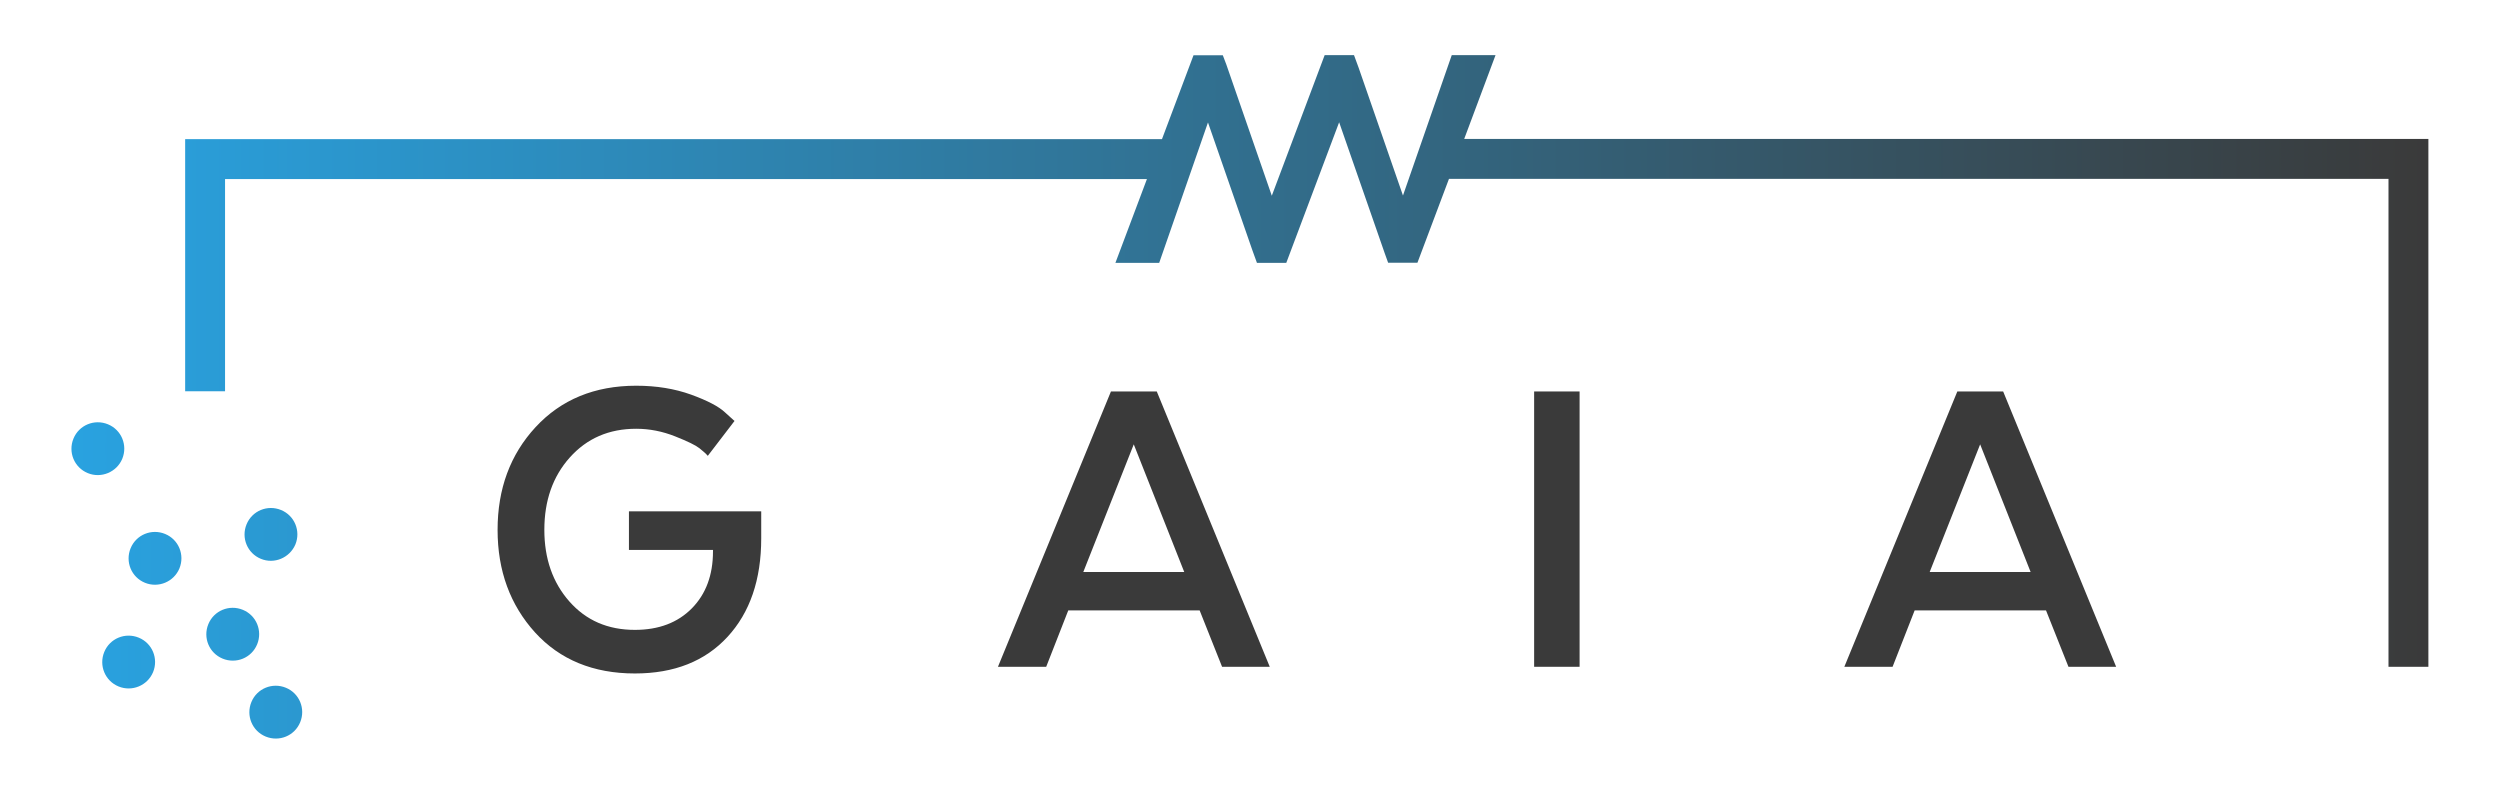 ﻿<?xml version="1.0" encoding="utf-8"?>

<svg version="1.1" id="Capa_1" xmlns="http://www.w3.org/2000/svg" xmlns:xlink="http://www.w3.org/1999/xlink" x="0px" y="0px" viewBox="0 0 1347.5 427.8" style="enable-background:new 0 0 1347.5 427.8;" xml:space="preserve">
<style type="text/css">
	.st0{fill:#3A3A3A;}
	.st1{fill:url(#SVGID_1_);}
</style>
<g>
	<path class="st0" d="M384.2,296.4H339v-20.8h71.3v14.6c0,22.3-6.1,40-18.2,53.1c-12.1,13.1-28.7,19.7-49.9,19.7&#xD;&#xD;&#xA;		c-22.4,0-40.4-7.4-53.8-22.1c-13.4-14.8-20.2-33.2-20.2-55.3c0-22.1,6.8-40.6,20.5-55.4c13.7-14.8,31.8-22.3,54.2-22.3&#xD;&#xD;&#xA;		c10.9,0,20.7,1.6,29.6,4.8c8.8,3.2,14.9,6.4,18.2,9.5l5.2,4.7l-14.4,18.8c-1-1.2-2.5-2.5-4.5-4.1c-2-1.6-6.3-3.7-13.1-6.4&#xD;&#xD;&#xA;		c-6.8-2.7-13.8-4.1-21-4.1c-14.7,0-26.6,5.2-35.8,15.5c-9.2,10.3-13.7,23.3-13.7,39c0,15.5,4.5,28.4,13.5,38.6&#xD;&#xD;&#xA;		c9,10.2,20.7,15.3,35.3,15.3c12.9,0,23.1-3.9,30.7-11.6c7.6-7.7,11.4-18,11.4-30.7V296.4z" />
	<path class="st0" d="M598.8,211l-60.9,148.4h26l11.9-30.4h70.8l12.1,30.4h25.7L623.5,211H598.8z M583.9,308.3l27.2-68.8l27.2,68.8&#xD;&#xD;&#xA;		H583.9z" />
	<rect x="826.9" y="211" class="st0" width="24.5" height="148.4" />
	<path class="st0" d="M1079.7,211H1055l-60.9,148.4h26l11.9-30.4h70.8l12.1,30.4h25.7L1079.7,211z M1040.1,308.3l27.2-68.8&#xD;&#xD;&#xA;		l27.2,68.8H1040.1z" />
	<linearGradient id="SVGID_1_" gradientUnits="userSpaceOnUse" x1="1309.002" y1="213.916" x2="38.535" y2="213.916">
		<stop offset="0" style="stop-color:#3A3A3A" />
		<stop offset="1" style="stop-color:#29A2E0" />
	</linearGradient>
	<path class="st1" d="M140.6,301.2c-7.3-3-10.7-11.3-7.7-18.6c3-7.3,11.3-10.7,18.6-7.7c7.3,3,10.7,11.3,7.7,18.6&#xD;&#xD;&#xA;		C156.1,300.7,147.8,304.2,140.6,301.2z M138.6,347.3c3-7.3-0.4-15.6-7.7-18.6c-7.3-3-15.6,0.4-18.6,7.7c-3,7.3,0.4,15.6,7.7,18.6&#xD;&#xD;&#xA;		C127.3,358,135.6,354.6,138.6,347.3z M161.8,389.3c3-7.3-0.4-15.6-7.7-18.6c-7.3-3-15.6,0.4-18.6,7.7c-3,7.3,0.4,15.6,7.7,18.6&#xD;&#xD;&#xA;		S158.8,396.6,161.8,389.3z M65.9,247.3c3-7.3-0.4-15.6-7.7-18.6s-15.6,0.4-18.6,7.7s0.4,15.6,7.7,18.6&#xD;&#xD;&#xA;		C54.5,258,62.9,254.5,65.9,247.3z M82.5,362.3c3-7.3-0.4-15.6-7.7-18.6c-7.3-3-15.6,0.4-18.6,7.7c-3,7.3,0.4,15.6,7.7,18.6&#xD;&#xD;&#xA;		S79.5,369.5,82.5,362.3z M96.7,306.4c3-7.3-0.4-15.6-7.7-18.6c-7.3-3-15.6,0.4-18.6,7.7c-3,7.3,0.4,15.6,7.7,18.6&#xD;&#xD;&#xA;		C85.4,317.1,93.7,313.6,96.7,306.4z M789.2,74.9l16.9-45.2h-23.6l-26.3,75.7l-23.9-68.9l-2.5-6.8H714l-28.5,75.8L661,34.8l-1.9-5&#xD;&#xD;&#xA;		h-15.8l-17,45.2H99.8v16.3v5.2v114.4h21.5V96.5h496.9l-17,45.2h23.6l26.3-75.7l23.9,68.8l2.5,6.9h15.8l28.5-75.8l24.6,70.7l1.8,5&#xD;&#xD;&#xA;		h15.8l17-45.2h506.4v263h21.5v-263v-5.2V74.9H789.2z" />
</g>
</svg>
